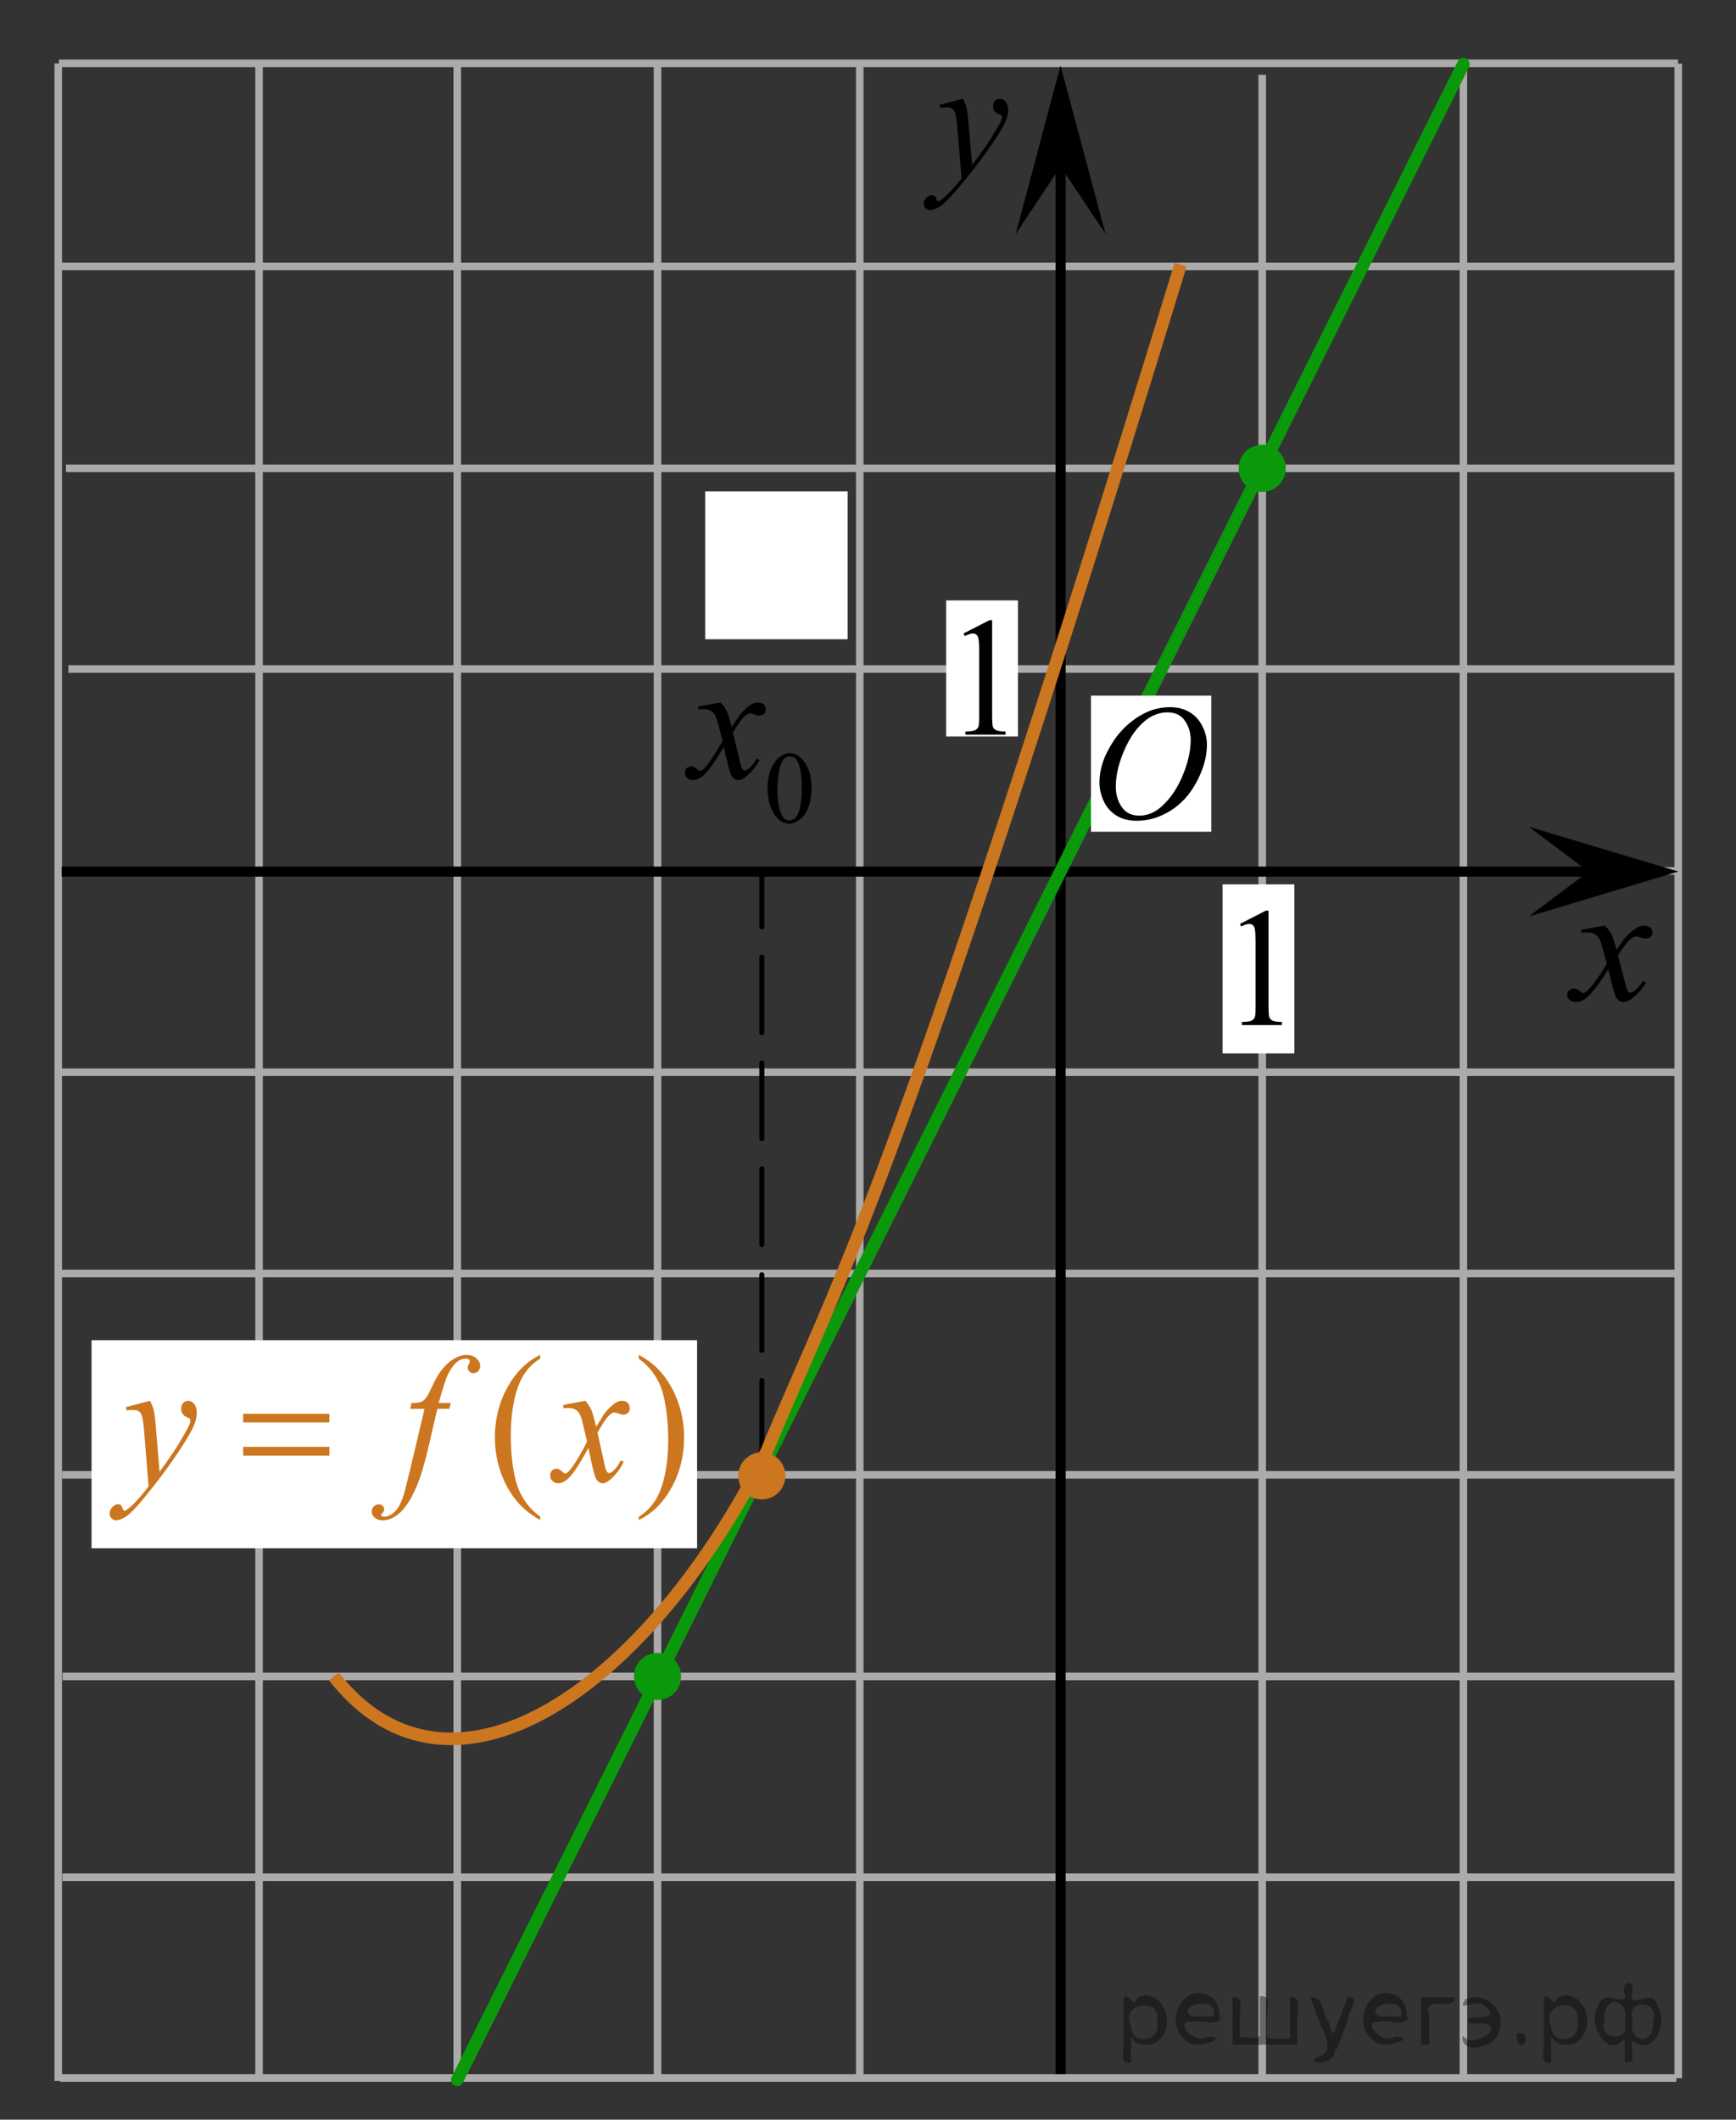 <?xml version="1.0" encoding="utf-8"?>
<!-- Generator: Adobe Illustrator 16.0.0, SVG Export Plug-In . SVG Version: 6.00 Build 0)  -->
<!DOCTYPE svg PUBLIC "-//W3C//DTD SVG 1.1//EN" "http://www.w3.org/Graphics/SVG/1.1/DTD/svg11.dtd">
<svg version="1.1" id="Слой_1" xmlns="http://www.w3.org/2000/svg" xmlns:xlink="http://www.w3.org/1999/xlink" x="0px" y="0px"
	 width="172.25px" height="210.25px" viewBox="56.295 -64.916 172.25 210.25" enable-background="new 56.295 -64.916 172.25 210.25"
	 xml:space="preserve">
<rect x="56.295" y="-64.916" width="172.25" height="210.25" fill="#333333" stroke="none"/>
<line fill="none" stroke="#ADAAAA" stroke-width="0.75" stroke-miterlimit="10" x1="201.497" y1="141.27" x2="201.497" y2="-58.547"/>
<line fill="none" stroke="#ADAAAA" stroke-width="0.75" stroke-miterlimit="10" x1="62.837" y1="-18.462" x2="222.816" y2="-18.462"/>
<line fill="none" stroke="#ADAAAA" stroke-width="0.75" stroke-miterlimit="10" x1="62.523" y1="21.473" x2="222.843" y2="21.473"/>
<line fill="none" stroke="#ADAAAA" stroke-width="0.75" stroke-miterlimit="10" x1="62.182" y1="41.438" x2="222.857" y2="41.438"/>
<line fill="none" stroke="#ADAAAA" stroke-width="0.75" stroke-miterlimit="10" x1="62.11" y1="61.404" x2="222.657" y2="61.404"/>
<line fill="none" stroke="#ADAAAA" stroke-width="0.75" stroke-miterlimit="10" x1="62.451" y1="81.372" x2="222.863" y2="81.372"/>
<line fill="none" stroke="#ADAAAA" stroke-width="0.75" stroke-miterlimit="10" x1="101.667" y1="141.389" x2="101.667" y2="-58.611"/>
<line fill="none" stroke="#ADAAAA" stroke-width="0.75" stroke-miterlimit="10" x1="141.602" y1="141.423" x2="141.602" y2="-58.411"/>
<line fill="none" stroke="#ADAAAA" stroke-width="0.75" stroke-miterlimit="10" x1="181.533" y1="141.321" x2="181.533" y2="-57.496"/>
<path fill="none" d="M76.445-21.296c0,0-0.452,0-1.02,0"/>
<path fill="none" stroke="#000000" stroke-width="1.25" stroke-linejoin="round" stroke-miterlimit="8" d="M73.031-25.035"/>
<path fill="none" stroke="#000000" stroke-width="1.25" stroke-linejoin="round" stroke-miterlimit="8" d="M73.031-25.035"/>
<path fill="none" stroke="#000000" stroke-width="1.25" stroke-linejoin="round" stroke-miterlimit="8" d="M69.529-33.63"/>
<path fill="none" stroke="#000000" stroke-width="1.25" stroke-linejoin="round" stroke-miterlimit="8" d="M163.807,22.903"/>
<path fill="none" stroke="#000000" stroke-width="1.25" stroke-linejoin="round" stroke-miterlimit="8" d="M150.589,29.195"/>
<path fill="none" stroke="#000000" stroke-width="1.25" stroke-linejoin="round" stroke-miterlimit="8" d="M141.602,61.404"/>
<line fill="none" stroke="#ADAAAA" stroke-width="0.75" stroke-miterlimit="10" x1="62.027" y1="-38.493" x2="222.911" y2="-38.493"/>
<line fill="none" stroke="#ADAAAA" stroke-width="0.75" stroke-miterlimit="10" x1="63.079" y1="1.44" x2="222.843" y2="1.44"/>
<g>
	<g>
		<g>
			<g>
				<g>
					<g>
						<g>
							<g>
								<g>
									<g>
										<g>
											<defs>
												<rect id="SVGID_1_" x="207.902" y="21.3" width="17.887" height="18.543"/>
											</defs>
											<clipPath id="SVGID_2_">
												<use xlink:href="#SVGID_1_"  overflow="visible"/>
											</clipPath>
											<g clip-path="url(#SVGID_2_)">
												<path d="M215.535,26.89c0.288,0.282,0.496,0.565,0.646,0.851c0.105,0.192,0.274,0.709,0.519,1.539l0.763-1.073
													c0.209-0.264,0.451-0.511,0.741-0.744c0.3-0.233,0.548-0.396,0.769-0.479c0.141-0.058,0.295-0.082,0.463-0.082
													c0.25,0,0.445,0.063,0.599,0.188c0.147,0.125,0.221,0.274,0.221,0.457c0,0.203-0.041,0.349-0.13,0.425
													c-0.161,0.135-0.348,0.202-0.559,0.202c-0.121,0-0.256-0.022-0.395-0.071c-0.271-0.088-0.457-0.131-0.55-0.131
													c-0.142,0-0.3,0.075-0.489,0.229c-0.361,0.28-0.795,0.828-1.293,1.642l0.717,2.805c0.114,0.432,0.209,0.688,0.278,0.771
													c0.072,0.082,0.16,0.127,0.226,0.127c0.123,0,0.266-0.063,0.429-0.188c0.321-0.25,0.594-0.574,0.821-0.979l0.304,0.146
													c-0.365,0.644-0.831,1.173-1.396,1.601c-0.32,0.236-0.592,0.354-0.812,0.354c-0.328,0-0.585-0.172-0.777-0.515
													c-0.116-0.213-0.375-1.125-0.76-2.737c-0.908,1.475-1.64,2.42-2.188,2.846c-0.35,0.271-0.699,0.406-1.031,0.406
													c-0.233,0-0.439-0.077-0.639-0.234c-0.139-0.117-0.209-0.277-0.209-0.479c0-0.182,0.065-0.328,0.192-0.445
													c0.128-0.117,0.285-0.184,0.471-0.184c0.187,0,0.394,0.09,0.595,0.265c0.15,0.125,0.268,0.188,0.349,0.188
													c0.071,0,0.161-0.045,0.264-0.131c0.275-0.207,0.65-0.648,1.127-1.336c0.472-0.688,0.777-1.184,0.925-1.48
													c-0.359-1.317-0.557-2.021-0.582-2.098c-0.133-0.354-0.31-0.604-0.526-0.748c-0.216-0.146-0.53-0.223-0.947-0.223
													c-0.135,0-0.289,0.008-0.464,0.018V27.3L215.535,26.89z"/>
											</g>
										</g>
									</g>
								</g>
							</g>
						</g>
					</g>
				</g>
			</g>
		</g>
	</g>
</g>
<line fill="none" stroke="#ADAAAA" stroke-width="0.75" stroke-miterlimit="10" x1="62.506" y1="101.372" x2="223.059" y2="101.372"/>
<line fill="none" stroke="#ADAAAA" stroke-width="0.75" stroke-miterlimit="10" x1="121.537" y1="141.432" x2="121.537" y2="-58.56"/>
<line fill="none" stroke="#ADAAAA" stroke-width="0.75" stroke-miterlimit="10" x1="62.074" y1="141.492" x2="62.074" y2="-58.624"/>
<line fill="none" stroke="#ADAAAA" stroke-width="0.75" stroke-miterlimit="10" x1="62.138" y1="-58.632" x2="222.789" y2="-58.632"/>
<g>
	<g>
		<g>
			<g>
				<g>
					<g>
						<g>
							<g>
								<g>
									<g>
										<g>
											<g>
												<defs>
													<polygon id="SVGID_3_" points="154.794,-39.802 163.893,-39.802 163.893,-60.321 137.469,-60.321 137.469,-39.802 
																											"/>
												</defs>
												<clipPath id="SVGID_4_">
													<use xlink:href="#SVGID_3_"  overflow="visible"/>
												</clipPath>
												<g clip-path="url(#SVGID_4_)">
													<path d="M151.829-55.117c0.183,0.315,0.301,0.611,0.369,0.89c0.063,0.274,0.137,0.818,0.204,1.627l0.349,4.033
														c0.313-0.396,0.771-1.019,1.369-1.869c0.289-0.415,0.646-0.98,1.065-1.697c0.263-0.437,0.416-0.743,0.478-0.918
														c0.03-0.087,0.047-0.178,0.047-0.271c0-0.062-0.021-0.108-0.056-0.146c-0.036-0.038-0.137-0.083-0.286-0.135
														c-0.15-0.053-0.283-0.147-0.392-0.287c-0.104-0.141-0.147-0.299-0.147-0.479c0-0.225,0.063-0.402,0.188-0.541
														c0.125-0.138,0.282-0.204,0.477-0.204c0.229,0,0.428,0.101,0.59,0.3c0.162,0.197,0.244,0.474,0.244,0.822
														c0,0.434-0.146,0.927-0.428,1.479c-0.281,0.555-0.828,1.406-1.639,2.554c-0.813,1.147-1.787,2.399-2.938,3.756
														c-0.794,0.937-1.382,1.522-1.769,1.769c-0.383,0.244-0.711,0.363-0.979,0.363c-0.162,0-0.31-0.063-0.435-0.191
														c-0.123-0.128-0.188-0.277-0.188-0.446c0-0.214,0.084-0.405,0.258-0.582c0.172-0.176,0.354-0.263,0.557-0.263
														c0.104,0,0.188,0.023,0.265,0.074c0.041,0.024,0.088,0.104,0.137,0.229c0.056,0.129,0.101,0.215,0.144,0.26
														c0.021,0.025,0.063,0.041,0.1,0.041c0.025,0,0.088-0.026,0.166-0.082c0.289-0.188,0.625-0.479,1.008-0.887
														c0.504-0.535,0.877-0.974,1.117-1.313l-0.439-5.197c-0.072-0.857-0.188-1.38-0.332-1.565
														c-0.145-0.188-0.395-0.277-0.738-0.277c-0.104,0-0.311,0.017-0.592,0.049l-0.065-0.303L151.829-55.117z"/>
												</g>
											</g>
										</g>
									</g>
								</g>
							</g>
						</g>
					</g>
				</g>
			</g>
		</g>
	</g>
</g>
<path fill="none" stroke="#000000" stroke-width="1.25" stroke-linecap="round" stroke-linejoin="round" stroke-miterlimit="10" stroke-dasharray="7.5,3" d="
	M161.566,102.078"/>
<g>
	<g>
		<g>
			<defs>
				<rect id="SVGID_5_" x="77.243" y="50.142" width="23.153" height="18.522"/>
			</defs>
			<clipPath id="SVGID_6_">
				<use xlink:href="#SVGID_5_"  overflow="visible"/>
			</clipPath>
			<g clip-path="url(#SVGID_6_)">
				<path d="M-17.364-28.26l-0.788,2.164h-6.633v-0.307c1.951-1.78,3.324-3.233,4.12-4.361c0.796-1.128,1.194-2.158,1.194-3.092
					c0-0.713-0.218-1.3-0.655-1.757c-0.437-0.46-0.959-0.688-1.566-0.688c-0.554,0-1.05,0.162-1.488,0.485
					c-0.439,0.322-0.764,0.797-0.974,1.422h-0.308c0.138-1.022,0.493-1.809,1.065-2.354c0.571-0.547,1.286-0.82,2.143-0.82
					c0.912,0,1.673,0.293,2.284,0.878c0.611,0.586,0.917,1.276,0.917,2.072c0,0.569-0.133,1.14-0.398,1.708
					c-0.408,0.896-1.071,1.844-1.989,2.844c-1.376,1.503-2.236,2.409-2.579,2.719h2.935c0.598,0,1.017-0.022,1.256-0.066
					c0.24-0.044,0.458-0.134,0.651-0.269c0.193-0.136,0.362-0.328,0.506-0.576L-17.364-28.26L-17.364-28.26z"/>
			</g>
		</g>
	</g>
	<g>
		<g>
			<defs>
				<rect id="SVGID_7_" x="77.243" y="50.142" width="23.153" height="18.522"/>
			</defs>
			<clipPath id="SVGID_8_">
				<use xlink:href="#SVGID_7_"  overflow="visible"/>
			</clipPath>
			<g clip-path="url(#SVGID_8_)">
				<path d="M-27.987-25.875h8.704v0.821h-8.704V-25.875z"/>
			</g>
		</g>
	</g>
</g>
<line fill="none" stroke="#ADAAAA" stroke-width="0.75" stroke-miterlimit="10" x1="62.486" y1="121.287" x2="222.843" y2="121.287"/>
<line fill="none" stroke="#000000" stroke-miterlimit="10" x1="161.533" y1="141.181" x2="161.533" y2="-54.904"/>
<polygon points="161.527,-48.393 157.075,-41.703 161.523,-58.42 165.991,-41.71 "/>
<line fill="none" stroke="#000000" stroke-width="0.5" stroke-linecap="round" stroke-linejoin="round" stroke-miterlimit="10" stroke-dasharray="7.5,3" x1="131.887" y1="79.52" x2="131.887" y2="21.677"/>
<rect x="126.268" y="-16.176" fill="#FFFFFF" width="14.129" height="14.667"/>
<line fill="none" stroke="#ADAAAA" stroke-width="0.75" stroke-miterlimit="10" x1="81.999" y1="141.335" x2="81.999" y2="-58.56"/>
<line fill="none" stroke="#000000" stroke-miterlimit="10" x1="62.413" y1="21.538" x2="219.813" y2="21.538"/>
<path fill="none" stroke="#ADAAAA" stroke-width="0.75" stroke-miterlimit="10" d="M201.497,121.287"/>
<line fill="none" stroke="#ADAAAA" stroke-width="0.75" stroke-miterlimit="10" x1="62.269" y1="141.203" x2="222.626" y2="141.203"/>
<g>
	
		<line fill="none" stroke="#0A990A" stroke-width="1.25" stroke-linecap="round" stroke-linejoin="round" stroke-miterlimit="8" x1="101.667" y1="141.389" x2="201.497" y2="-58.547"/>
</g>
<g>
	<path fill="#CC761F" d="M131.885,79.134c-1.289,0-2.338,1.047-2.338,2.34c0,1.289,1.049,2.337,2.338,2.337
		c1.291,0,2.34-1.048,2.34-2.337C134.226,80.182,133.177,79.134,131.885,79.134L131.885,79.134z"/>
	<path fill="none" d="M131.885,79.134c-1.289,0-2.338,1.047-2.338,2.34c0,1.289,1.049,2.337,2.338,2.337
		c1.291,0,2.34-1.048,2.34-2.337C134.226,80.182,133.177,79.134,131.885,79.134L131.885,79.134z"/>
</g>
<line fill="none" stroke="#ADAAAA" stroke-width="0.75" stroke-miterlimit="10" x1="222.816" y1="141.22" x2="222.816" y2="-58.605"/>
<polygon points="213.908,21.535 207.968,17.08 222.816,21.531 207.973,25.996 "/>
<rect x="164.545" y="4.083" fill="#FFFFFF" width="11.938" height="13.5"/>
<g>
	<g>
		<g>
			<g>
				<g>
					<g>
						<g>
							<g>
								<g>
									<g>
										<g>
											<defs>
												<rect id="SVGID_9_" x="161.533" y="-0.011" width="18.021" height="21.688"/>
											</defs>
											<clipPath id="SVGID_10_">
												<use xlink:href="#SVGID_9_"  overflow="visible"/>
											</clipPath>
											<g clip-path="url(#SVGID_10_)">
												<path d="M172.393,5.23c0.715,0,1.346,0.156,1.895,0.469c0.553,0.313,0.979,0.771,1.291,1.375s0.471,1.23,0.471,1.885
													c0,1.155-0.334,2.367-1.002,3.639c-0.672,1.271-1.539,2.232-2.613,2.898c-1.078,0.668-2.188,1.002-3.344,1.002
													c-0.828,0-1.521-0.188-2.078-0.554c-0.561-0.366-0.973-0.854-1.232-1.457c-0.268-0.604-0.396-1.188-0.396-1.757
													c0-1.008,0.237-2.002,0.728-2.979c0.485-0.979,1.063-1.804,1.729-2.463c0.674-0.655,1.393-1.166,2.146-1.521
													C170.732,5.411,171.535,5.23,172.393,5.23z M172.121,5.742c-0.521,0-1.043,0.133-1.547,0.396
													c-0.504,0.262-1.004,0.688-1.5,1.287c-0.496,0.596-0.938,1.375-1.338,2.338c-0.482,1.188-0.729,2.309-0.729,3.357
													c0,0.75,0.188,1.416,0.578,1.996c0.385,0.579,0.979,0.87,1.771,0.87c0.479,0,0.946-0.118,1.411-0.354
													c0.464-0.238,0.938-0.646,1.44-1.229c0.63-0.728,1.152-1.646,1.585-2.771c0.428-1.125,0.646-2.18,0.646-3.15
													c0-0.719-0.189-1.354-0.578-1.907C173.482,6.016,172.902,5.742,172.121,5.742z"/>
											</g>
										</g>
									</g>
								</g>
							</g>
						</g>
					</g>
				</g>
			</g>
		</g>
	</g>
</g>
<rect x="177.602" y="22.802" fill="#FFFFFF" width="7.125" height="16.771"/>
<g>
	<g>
		<g>
			<g>
				<g>
					<g>
						<g>
							<g>
								<g>
									<g>
										<g>
											<defs>
												<rect id="SVGID_11_" x="175.898" y="19.989" width="12.437" height="20.521"/>
											</defs>
											<clipPath id="SVGID_12_">
												<use xlink:href="#SVGID_11_"  overflow="visible"/>
											</clipPath>
											<g clip-path="url(#SVGID_12_)">
												<path d="M179.328,26.725l2.57-1.316h0.264v9.386c0,0.623,0.021,1.014,0.068,1.164c0.054,0.151,0.149,0.271,0.313,0.354
													c0.154,0.082,0.476,0.13,0.95,0.143v0.306h-3.979v-0.307c0.5-0.013,0.817-0.059,0.969-0.138
													c0.146-0.077,0.246-0.188,0.31-0.314c0.06-0.138,0.086-0.535,0.086-1.201v-6.003c0-0.81-0.022-1.326-0.078-1.56
													c-0.036-0.178-0.104-0.305-0.194-0.387c-0.101-0.082-0.217-0.123-0.353-0.123c-0.188,0-0.461,0.084-0.81,0.255
													L179.328,26.725z"/>
											</g>
										</g>
									</g>
								</g>
							</g>
						</g>
					</g>
				</g>
			</g>
		</g>
	</g>
</g>
<rect x="150.176" y="-5.361" fill="#FFFFFF" width="7.125" height="13.5"/>
<g>
	<g>
		<g>
			<g>
				<g>
					<g>
						<g>
							<g>
								<g>
									<g>
										<g>
											<defs>
												<rect id="SVGID_13_" x="148.473" y="-8.82" width="12.437" height="20.521"/>
											</defs>
											<clipPath id="SVGID_14_">
												<use xlink:href="#SVGID_13_"  overflow="visible"/>
											</clipPath>
											<g clip-path="url(#SVGID_14_)">
												<path d="M151.902-2.084l2.57-1.316h0.264v9.386c0,0.623,0.021,1.014,0.068,1.164c0.053,0.151,0.149,0.271,0.313,0.354
													c0.153,0.082,0.476,0.13,0.95,0.143v0.306h-3.979V7.645c0.5-0.013,0.818-0.059,0.97-0.138
													c0.146-0.077,0.246-0.188,0.31-0.314c0.06-0.138,0.086-0.535,0.086-1.201v-6.003c0-0.81-0.022-1.326-0.078-1.56
													c-0.037-0.178-0.104-0.305-0.194-0.387c-0.101-0.082-0.218-0.123-0.353-0.123c-0.188,0-0.461,0.084-0.81,0.255
													L151.902-2.084z"/>
											</g>
										</g>
									</g>
								</g>
							</g>
						</g>
					</g>
				</g>
			</g>
		</g>
	</g>
</g>
<g>
	<g>
		<g>
			<g>
				<g>
					<g>
						<g>
							<g>
								<defs>
									<rect id="SVGID_15_" x="121.238" y="-4.704" width="18.522" height="24.693"/>
								</defs>
								<clipPath id="SVGID_16_">
									<use xlink:href="#SVGID_15_"  overflow="visible"/>
								</clipPath>
								<g clip-path="url(#SVGID_16_)">
									<path d="M132.455,13.33c0-0.77,0.115-1.43,0.352-1.983c0.229-0.558,0.539-0.968,0.924-1.24
										c0.297-0.215,0.605-0.321,0.924-0.321c0.521,0,0.98,0.268,1.395,0.791c0.516,0.651,0.77,1.537,0.77,2.651
										c0,0.783-0.113,1.446-0.338,1.994c-0.229,0.545-0.516,0.94-0.861,1.188c-0.352,0.248-0.688,0.371-1.012,0.371
										c-0.645,0-1.178-0.38-1.604-1.14C132.639,15,132.455,14.23,132.455,13.33z M133.432,13.453c0,0.93,0.113,1.688,0.344,2.271
										c0.189,0.494,0.471,0.739,0.846,0.739c0.182,0,0.363-0.08,0.561-0.239c0.188-0.162,0.338-0.432,0.438-0.813
										c0.15-0.566,0.229-1.373,0.229-2.407c0-0.771-0.08-1.409-0.237-1.925c-0.119-0.381-0.271-0.648-0.462-0.812
										c-0.139-0.108-0.303-0.164-0.491-0.164c-0.228,0-0.427,0.104-0.604,0.304c-0.235,0.274-0.397,0.709-0.483,1.299
										C133.475,12.301,133.432,12.882,133.432,13.453z"/>
								</g>
							</g>
						</g>
					</g>
				</g>
			</g>
		</g>
		<g>
			<g>
				<g>
					<g>
						<g>
							<g>
								<defs>
									<rect id="SVGID_17_" x="121.238" y="-4.704" width="18.522" height="24.693"/>
								</defs>
								<clipPath id="SVGID_18_">
									<use xlink:href="#SVGID_17_"  overflow="visible"/>
								</clipPath>
								<g clip-path="url(#SVGID_18_)">
									<path d="M127.798,4.767c0.271,0.289,0.477,0.575,0.612,0.862c0.102,0.195,0.263,0.722,0.486,1.564l0.73-1.094
										c0.189-0.268,0.428-0.521,0.703-0.761c0.273-0.239,0.521-0.403,0.729-0.491c0.134-0.057,0.276-0.084,0.438-0.084
										c0.235,0,0.429,0.063,0.567,0.189c0.142,0.127,0.212,0.278,0.212,0.465c0,0.209-0.044,0.354-0.125,0.432
										c-0.156,0.139-0.332,0.207-0.531,0.207c-0.114,0-0.239-0.025-0.373-0.074c-0.26-0.088-0.437-0.133-0.521-0.133
										c-0.133,0-0.291,0.078-0.475,0.23c-0.346,0.285-0.75,0.845-1.229,1.666l0.681,2.854c0.104,0.438,0.192,0.696,0.271,0.782
										c0.069,0.087,0.146,0.13,0.215,0.13c0.115,0,0.25-0.064,0.406-0.191c0.303-0.254,0.563-0.586,0.774-0.996l0.291,0.15
										c-0.351,0.65-0.791,1.191-1.324,1.625c-0.307,0.241-0.563,0.364-0.771,0.364c-0.312,0-0.557-0.177-0.737-0.522
										c-0.112-0.215-0.354-1.144-0.721-2.785c-0.861,1.498-1.555,2.463-2.072,2.896c-0.338,0.273-0.664,0.413-0.979,0.413
										c-0.223,0-0.422-0.079-0.604-0.239c-0.136-0.123-0.199-0.285-0.199-0.49c0-0.182,0.063-0.334,0.185-0.455
										c0.12-0.121,0.271-0.184,0.447-0.184c0.178,0,0.362,0.088,0.563,0.266c0.145,0.127,0.254,0.191,0.332,0.191
										c0.063,0,0.148-0.045,0.256-0.134c0.262-0.212,0.612-0.664,1.063-1.358c0.447-0.697,0.738-1.199,0.88-1.51
										c-0.346-1.344-0.528-2.055-0.56-2.132c-0.127-0.358-0.293-0.612-0.497-0.767c-0.203-0.146-0.507-0.224-0.9-0.224
										c-0.128,0-0.272,0.004-0.438,0.017V5.15L127.798,4.767z"/>
								</g>
							</g>
						</g>
					</g>
				</g>
			</g>
		</g>
	</g>
</g>
<rect x="65.378" y="68.02" fill="#FFFFFF" width="60.083" height="20.636"/>
<g>
	<g>
		<g>
			<g>
				<g>
					<defs>
						<rect id="SVGID_19_" x="64.186" y="65.62" width="63.695" height="24.587"/>
					</defs>
					<clipPath id="SVGID_20_">
						<use xlink:href="#SVGID_19_"  overflow="visible"/>
					</clipPath>
					<g clip-path="url(#SVGID_20_)">
						<path fill="#CC761F" d="M109.9,85.527v0.326c-0.82-0.446-1.506-0.968-2.055-1.567c-0.781-0.851-1.387-1.854-1.811-3.011
							s-0.635-2.356-0.635-3.602c0-1.818,0.414-3.479,1.246-4.979c0.83-1.5,1.914-2.572,3.25-3.218v0.37
							c-0.668,0.398-1.217,0.944-1.646,1.637c-0.43,0.693-0.748,1.57-0.961,2.633c-0.211,1.063-0.316,2.171-0.316,3.328
							c0,1.256,0.09,2.397,0.27,3.425c0.143,0.811,0.313,1.46,0.516,1.95c0.199,0.49,0.473,0.961,0.813,1.413
							C108.906,84.685,109.352,85.116,109.9,85.527z"/>
						<path fill="#CC761F" d="M119.674,69.847v-0.37c0.824,0.439,1.512,0.96,2.061,1.559c0.777,0.857,1.377,1.862,1.801,3.015
							c0.424,1.153,0.635,2.355,0.635,3.605c0,1.819-0.412,3.479-1.24,4.979s-1.912,2.571-3.254,3.218v-0.326
							c0.668-0.405,1.219-0.952,1.648-1.642c0.434-0.69,0.752-1.567,0.961-2.634c0.209-1.064,0.313-2.176,0.313-3.332
							c0-1.25-0.088-2.392-0.27-3.425c-0.137-0.81-0.307-1.458-0.51-1.946c-0.203-0.486-0.475-0.957-0.811-1.408
							C120.674,70.69,120.229,70.257,119.674,69.847z"/>
					</g>
				</g>
			</g>
		</g>
		<g>
			<g>
				<g>
					<defs>
						<rect id="SVGID_21_" x="64.186" y="65.62" width="63.695" height="24.587"/>
					</defs>
					<clipPath id="SVGID_22_">
						<use xlink:href="#SVGID_21_"  overflow="visible"/>
					</clipPath>
					<g clip-path="url(#SVGID_22_)">
						<path fill="#CC761F" d="M71.172,74.029c0.186,0.341,0.313,0.659,0.383,0.956s0.143,0.879,0.213,1.748l0.357,4.332
							c0.326-0.423,0.799-1.092,1.418-2.007c0.299-0.446,0.668-1.055,1.105-1.823c0.268-0.469,0.432-0.798,0.488-0.986
							c0.033-0.094,0.049-0.189,0.049-0.291c0-0.063-0.02-0.117-0.057-0.159c-0.039-0.041-0.141-0.089-0.299-0.145
							c-0.16-0.056-0.293-0.159-0.398-0.308c-0.104-0.15-0.158-0.321-0.158-0.516c0-0.241,0.064-0.434,0.195-0.581
							c0.131-0.146,0.293-0.22,0.488-0.22c0.236,0,0.441,0.107,0.609,0.321s0.252,0.509,0.252,0.885
							c0,0.464-0.146,0.994-0.438,1.589c-0.293,0.595-0.857,1.51-1.693,2.743c-0.836,1.231-1.85,2.576-3.039,4.032
							c-0.818,1.003-1.428,1.636-1.822,1.896c-0.396,0.261-0.736,0.393-1.02,0.393c-0.168,0-0.314-0.069-0.445-0.207
							c-0.127-0.139-0.189-0.299-0.189-0.48c0-0.229,0.09-0.437,0.268-0.625c0.176-0.188,0.367-0.282,0.572-0.282
							c0.109,0,0.199,0.026,0.271,0.079c0.043,0.029,0.092,0.113,0.143,0.251c0.053,0.139,0.1,0.23,0.145,0.277
							c0.025,0.029,0.061,0.044,0.1,0.044c0.031,0,0.088-0.029,0.17-0.088c0.299-0.2,0.646-0.518,1.043-0.951
							c0.521-0.576,0.906-1.045,1.156-1.409l-0.455-5.582c-0.076-0.921-0.189-1.481-0.344-1.682
							c-0.15-0.199-0.406-0.299-0.768-0.299c-0.113,0-0.314,0.018-0.609,0.053l-0.072-0.326L71.172,74.029z"/>
						<path fill="#CC761F" d="M101.025,74.24l-0.146,0.581h-1.188l-0.896,3.847c-0.396,1.696-0.795,3.008-1.197,3.937
							c-0.57,1.309-1.184,2.213-1.84,2.712c-0.5,0.381-1,0.572-1.5,0.572c-0.326,0-0.604-0.106-0.83-0.317
							c-0.168-0.146-0.252-0.337-0.252-0.572c0-0.188,0.068-0.351,0.207-0.487c0.139-0.139,0.309-0.207,0.51-0.207
							c0.146,0,0.27,0.05,0.369,0.149c0.102,0.101,0.15,0.214,0.15,0.343s-0.059,0.25-0.172,0.361
							c-0.088,0.082-0.131,0.145-0.131,0.185c0,0.054,0.02,0.095,0.059,0.123c0.049,0.041,0.125,0.063,0.229,0.063
							c0.234,0,0.479-0.079,0.738-0.238c0.258-0.158,0.486-0.395,0.688-0.708c0.203-0.313,0.391-0.768,0.57-1.359
							c0.076-0.247,0.279-1.061,0.611-2.438l1.416-5.96h-1.416l0.111-0.581c0.451,0,0.768-0.034,0.943-0.101
							c0.18-0.067,0.346-0.197,0.492-0.389c0.148-0.189,0.346-0.547,0.582-1.068c0.32-0.705,0.629-1.25,0.922-1.639
							c0.4-0.521,0.824-0.914,1.268-1.175c0.441-0.261,0.857-0.392,1.25-0.392c0.412,0,0.744,0.112,0.994,0.339
							c0.25,0.226,0.375,0.471,0.375,0.735c0,0.206-0.064,0.379-0.189,0.52s-0.285,0.211-0.479,0.211
							c-0.168,0-0.307-0.053-0.412-0.159c-0.104-0.104-0.158-0.231-0.158-0.378c0-0.094,0.035-0.21,0.104-0.348
							c0.072-0.138,0.105-0.23,0.105-0.277c0-0.082-0.023-0.144-0.072-0.185c-0.07-0.06-0.176-0.088-0.311-0.088
							c-0.344,0-0.648,0.116-0.922,0.352c-0.363,0.313-0.688,0.798-0.977,1.461c-0.146,0.346-0.416,1.206-0.807,2.58h1.195V74.24
							H101.025z"/>
						<path fill="#CC761F" d="M114.367,74.029c0.268,0.305,0.467,0.611,0.604,0.916c0.1,0.211,0.26,0.766,0.48,1.664l0.717-1.162
							c0.189-0.282,0.422-0.55,0.691-0.806c0.27-0.255,0.51-0.431,0.717-0.523c0.131-0.059,0.273-0.088,0.434-0.088
							c0.232,0,0.42,0.068,0.559,0.203s0.207,0.299,0.207,0.493c0,0.223-0.039,0.375-0.121,0.458
							c-0.152,0.146-0.326,0.22-0.521,0.22c-0.113,0-0.234-0.026-0.367-0.079c-0.254-0.094-0.426-0.141-0.516-0.141
							c-0.129,0-0.281,0.083-0.463,0.247c-0.338,0.305-0.736,0.895-1.205,1.77l0.668,3.029c0.104,0.464,0.189,0.741,0.262,0.832
							c0.07,0.091,0.143,0.136,0.211,0.136c0.115,0,0.248-0.067,0.398-0.202c0.301-0.27,0.555-0.622,0.768-1.057l0.285,0.158
							c-0.344,0.692-0.775,1.268-1.307,1.726c-0.297,0.258-0.551,0.388-0.756,0.388c-0.305,0-0.547-0.185-0.727-0.555
							c-0.113-0.229-0.352-1.215-0.709-2.958c-0.848,1.59-1.525,2.615-2.035,3.072c-0.332,0.293-0.652,0.439-0.961,0.439
							c-0.221,0-0.416-0.085-0.598-0.255c-0.131-0.129-0.193-0.302-0.193-0.52c0-0.194,0.061-0.355,0.18-0.484
							s0.266-0.193,0.439-0.193c0.172,0,0.357,0.095,0.555,0.282c0.141,0.135,0.248,0.202,0.324,0.202
							c0.064,0,0.148-0.047,0.254-0.141c0.256-0.224,0.604-0.705,1.043-1.444c0.438-0.74,0.727-1.273,0.861-1.603
							c-0.338-1.427-0.52-2.181-0.547-2.264c-0.125-0.381-0.287-0.65-0.486-0.81c-0.201-0.159-0.496-0.238-0.891-0.238
							c-0.125,0-0.27,0.006-0.432,0.019v-0.317L114.367,74.029z"/>
					</g>
				</g>
			</g>
		</g>
		<g>
			<g>
				<g>
					<defs>
						<rect id="SVGID_23_" x="64.186" y="65.62" width="63.695" height="24.587"/>
					</defs>
					<clipPath id="SVGID_24_">
						<use xlink:href="#SVGID_23_"  overflow="visible"/>
					</clipPath>
					<g clip-path="url(#SVGID_24_)">
						<path fill="#CC761F" d="M80.426,75.315h8.553v0.854h-8.553V75.315z M80.426,78.598h8.553v0.872h-8.553V78.598z"/>
					</g>
				</g>
			</g>
		</g>
	</g>
</g>
<g>
	<path fill="#0A990A" d="M121.536,99.033c-1.289,0-2.338,1.047-2.338,2.34c0,1.289,1.049,2.337,2.338,2.337
		c1.291,0,2.34-1.049,2.34-2.337C123.877,100.081,122.828,99.033,121.536,99.033L121.536,99.033z"/>
	<path fill="none" d="M121.536,99.033c-1.289,0-2.338,1.047-2.338,2.34c0,1.289,1.049,2.337,2.338,2.337
		c1.291,0,2.34-1.049,2.34-2.337C123.877,100.081,122.828,99.033,121.536,99.033L121.536,99.033z"/>
</g>
<g>
	<path fill="#0A990A" d="M181.532-20.801c-1.289,0-2.338,1.047-2.338,2.34c0,1.289,1.049,2.337,2.338,2.337
		c1.291,0,2.34-1.048,2.34-2.337C183.873-19.753,182.824-20.801,181.532-20.801L181.532-20.801z"/>
	<path fill="none" d="M181.532-20.801c-1.289,0-2.338,1.047-2.338,2.34c0,1.289,1.049,2.337,2.338,2.337
		c1.291,0,2.34-1.048,2.34-2.337C183.873-19.753,182.824-20.801,181.532-20.801L181.532-20.801z"/>
</g>
<path fill="none" d="M56.295-64.916"/>
<path fill="none" d="M228.545,145.334"/>
<path fill="none" stroke="#CC761F" stroke-width="1.25" stroke-linejoin="round" stroke-miterlimit="8" d="M173.439-38.669
	c-28.883,94.161-34.371,101.37-41.055,117.679c-11.736,23.506-31.292,37.25-42.959,22.362"/>
<g style="stroke:none;fill:#000;fill-opacity:0.4" > <path d="m 168.5,137.2 c 0,0.8 0,1.6 0,2.5 -1.3,0.2 -0.6,-1.5 -0.7,-2.3 0,-1.4 0,-2.8 0,-4.2 0.8,-0.4 0.8,1.3 1.4,0.0 2.2,-1.0 3.7,2.2 2.4,3.9 -0.6,1.0 -2.4,1.2 -3.1,0.0 z m 2.6,-1.6 c 0.5,-2.5 -3.7,-1.9 -2.6,0.4 0.0,2.1 3.1,1.6 2.6,-0.4 z" /> <path d="m 177.4,135.3 c -0.4,0.8 -1.9,0.1 -2.8,0.3 -2.0,-0.1 0.3,2.4 1.5,1.5 2.5,0.0 -1.4,1.6 -2.3,0.2 -1.9,-1.5 -0.3,-5.3 2.1,-4.4 0.9,0.2 1.4,1.2 1.4,2.2 z m -0.7,-0.2 c 0.6,-2.3 -4.0,-1.0 -2.1,0.0 0.7,0 1.4,-0.0 2.1,-0.0 z" /> <path d="m 182.3,137.3 c 0.6,0 1.3,0 2.0,0 0,-1.3 0,-2.7 0,-4.1 1.3,-0.2 0.6,1.5 0.7,2.3 0,0.8 0,1.6 0,2.4 -2.1,0 -4.2,0 -6.4,0 0,-1.5 0,-3.1 0,-4.7 1.3,-0.2 0.6,1.5 0.7,2.3 0.1,0.5 -0.2,1.6 0.2,1.7 0.5,-0.1 1.6,0.2 1.8,-0.2 0,-1.3 0,-2.6 0,-3.9 1.3,-0.2 0.6,1.5 0.7,2.3 0,0.5 0,1.1 0,1.7 z" /> <path d="m 188.7,138.4 c 0.3,1.4 -3.0,1.7 -1.7,0.7 1.5,-0.2 1.0,-1.9 0.5,-2.8 -0.4,-1.0 -0.8,-2.0 -1.2,-3.1 1.2,-0.2 1.2,1.4 1.7,2.2 0.2,0.2 0.4,1.9 0.7,1.2 0.4,-1.1 0.9,-2.2 1.3,-3.4 1.4,-0.2 0.0,1.5 -0.0,2.3 -0.3,0.9 -0.7,1.9 -1.1,2.9 z" /> <path d="m 196.0,135.3 c -0.4,0.8 -1.9,0.1 -2.8,0.3 -2.0,-0.1 0.3,2.4 1.5,1.5 2.5,0.0 -1.4,1.6 -2.3,0.2 -1.9,-1.5 -0.3,-5.3 2.1,-4.4 0.9,0.2 1.4,1.2 1.4,2.2 z m -0.7,-0.2 c 0.6,-2.3 -4.0,-1.0 -2.1,0.0 0.7,0 1.4,-0.0 2.1,-0.0 z" /> <path d="m 197.3,137.9 c 0,-1.5 0,-3.1 0,-4.7 1.1,0 2.2,0 3.3,0 0.0,1.5 -3.3,-0.4 -2.5,1.8 0,0.9 0,1.9 0,2.9 -0.2,0 -0.5,0 -0.7,0 z" /> <path d="m 201.5,137.0 c 0.7,1.4 4.2,-0.8 2.1,-1.2 -0.5,-0.1 -2.2,0.3 -1.5,-0.6 1.0,0.1 3.1,0.0 1.4,-1.2 -0.6,-0.7 -2.8,0.8 -1.8,-0.6 2.0,-0.9 4.2,1.2 3.3,3.2 -0.2,1.5 -3.5,2.3 -3.6,0.7 l 0,-0.1 0,-0.0 0,0 z" /> <path d="m 206.8,136.8 c 1.6,-0.5 0.6,2.3 -0.0,0.6 -0.0,-0.2 0.0,-0.4 0.0,-0.6 z" /> <path d="m 210.2,137.2 c 0,0.8 0,1.6 0,2.5 -1.3,0.2 -0.6,-1.5 -0.7,-2.3 0,-1.4 0,-2.8 0,-4.2 0.8,-0.4 0.8,1.3 1.4,0.0 2.2,-1.0 3.7,2.2 2.4,3.9 -0.6,1.0 -2.4,1.2 -3.1,0.0 z m 2.6,-1.6 c 0.5,-2.5 -3.7,-1.9 -2.6,0.4 0.0,2.1 3.1,1.6 2.6,-0.4 z" /> <path d="m 215.5,135.5 c -0.8,1.9 2.7,2.3 2.0,0.1 0.6,-2.4 -2.3,-2.7 -2.0,-0.1 z m 2.0,4.2 c 0,-0.8 0,-1.6 0,-2.4 -1.8,2.2 -3.8,-1.7 -2.6,-3.3 0.4,-1.8 3.0,0.3 2.6,-1.1 -0.4,-1.1 0.9,-1.8 0.8,-0.3 -0.7,2.2 2.1,-0.6 2.4,1.4 1.2,1.6 -0.3,5.2 -2.4,3.5 -0.4,0.6 0.6,2.5 -0.8,2.1 z m 2.8,-4.2 c 0.8,-1.9 -2.7,-2.3 -2.0,-0.1 -0.6,2.4 2.3,2.7 2.0,0.1 z" /> </g></svg>

<!--File created and owned by https://sdamgia.ru. Copying is prohibited. All rights reserved.-->
